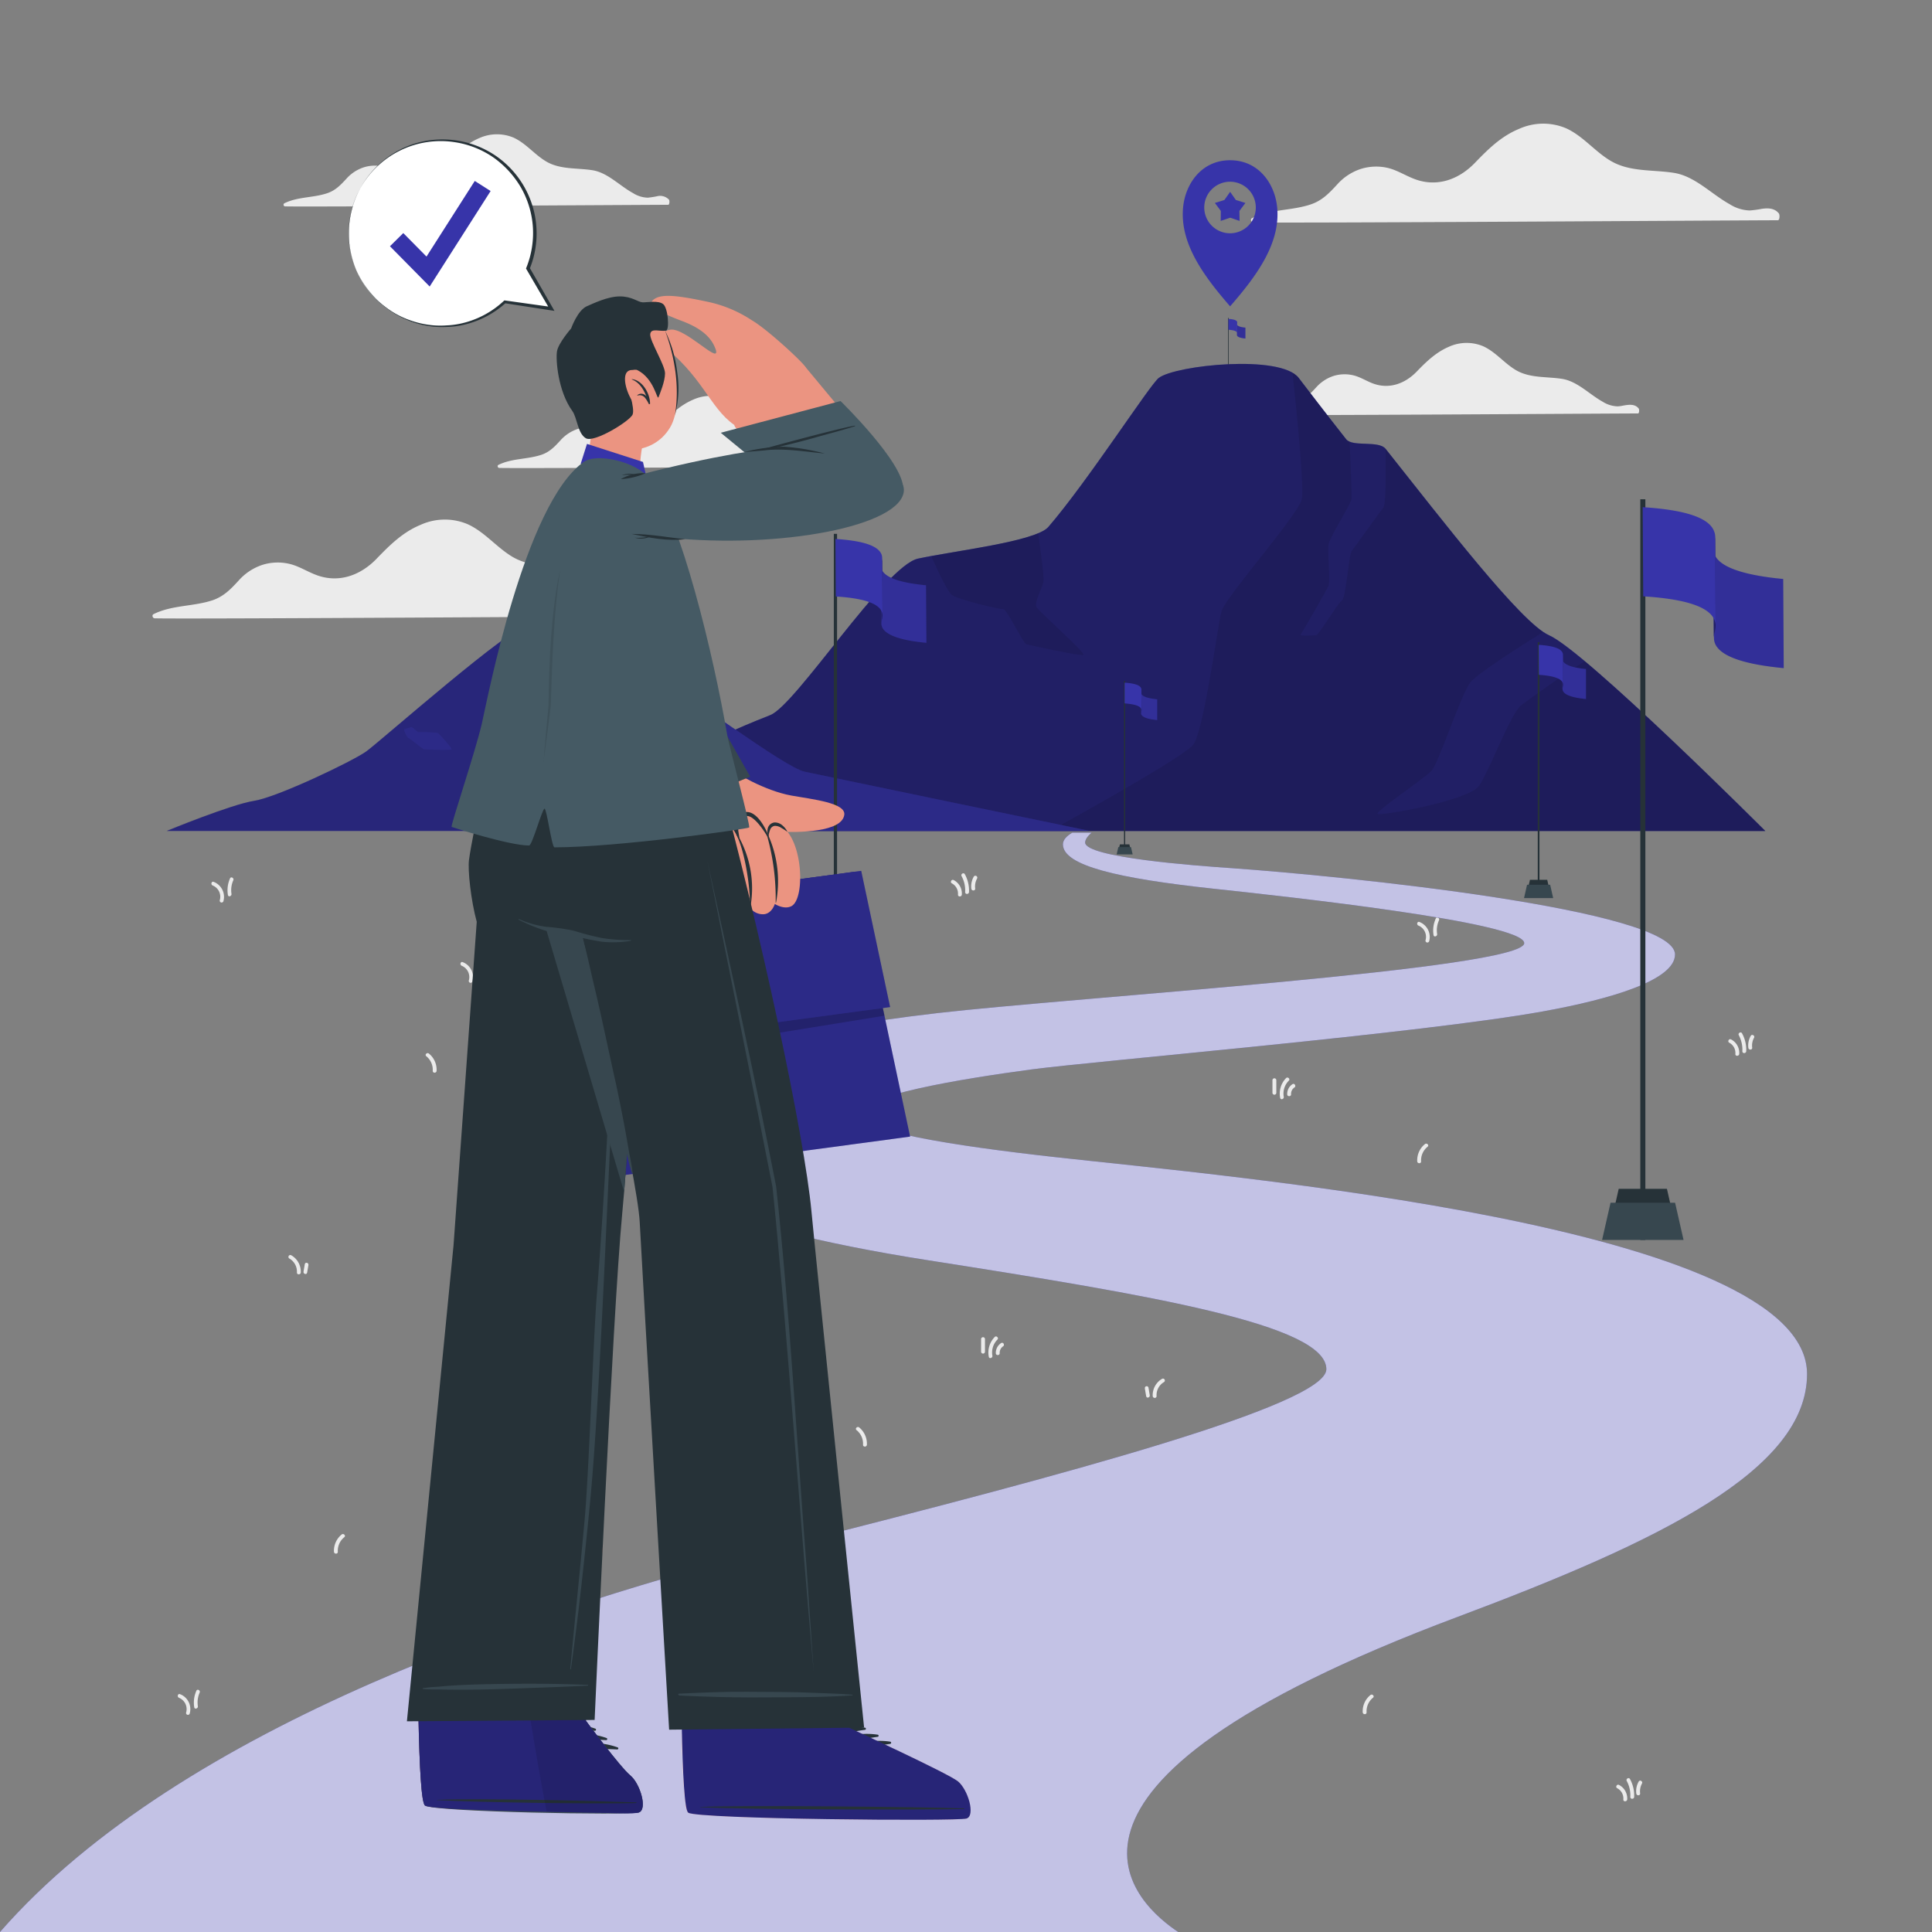 <svg xmlns="http://www.w3.org/2000/svg" viewBox="0 0 500 500"><rect x="0" y="0" width="500" height="500" fill="#808080" stroke="none"/><g id="freepik--background-complete--inject-106"><path d="M460.11,57c-7.18,0-128.17.8-135.77.55-.55,0-.84-.82-.3-1.09,4.8-2.37,10.23-1.89,15.21-3.57,2.94-1,4.73-2.9,6.77-5.1a14,14,0,0,1,6.29-4.11,13.31,13.31,0,0,1,6.86-.22c2.45.59,4.58,2,6.93,2.88,5.81,2.19,11.46.11,15.6-4.19,3.43-3.55,6.79-6.89,11.44-8.8a15.21,15.21,0,0,1,12.12-.17c4.44,2,7.49,6.06,11.65,8.49,4.95,2.89,10.86,2.2,16.31,3.07s9.65,5.47,14.44,8.12a10.22,10.22,0,0,0,5.21,1.61,31.16,31.16,0,0,0,3.18-.44c1.65-.21,3.21-.16,4.32,1.21C460.64,55.6,460.59,57,460.11,57Z" style="fill:#ebebeb"></path><path d="M175.83,159.46c-7.19,0-128.18.8-135.78.56-.54,0-.84-.82-.3-1.09C44.55,156.56,50,157,55,155.35c2.93-1,4.73-2.9,6.76-5.1a14.08,14.08,0,0,1,6.3-4.11,13.26,13.26,0,0,1,6.85-.21c2.45.58,4.59,2,6.93,2.87,5.81,2.2,11.46.11,15.61-4.19,3.42-3.54,6.78-6.89,11.44-8.8a15.14,15.14,0,0,1,12.11-.16c4.44,2,7.49,6,11.66,8.48,4.94,2.89,10.85,2.21,16.3,3.08s9.65,5.47,14.44,8.11a10.24,10.24,0,0,0,5.22,1.62c1.06,0,2.11-.32,3.17-.45,1.65-.2,3.21-.16,4.32,1.22C176.35,158,176.3,159.46,175.83,159.46Z" style="fill:#ebebeb"></path><path d="M228.35,120.7c-5.25,0-93.58.58-99.13.4-.4,0-.62-.59-.22-.79,3.5-1.73,7.47-1.39,11.11-2.61,2.14-.72,3.45-2.12,4.93-3.73a10.34,10.34,0,0,1,4.6-3,9.78,9.78,0,0,1,5-.15c1.79.42,3.34,1.45,5,2.1,4.25,1.6,8.37.08,11.4-3.06,2.5-2.59,5-5,8.35-6.43a11.12,11.12,0,0,1,8.85-.12c3.24,1.47,5.46,4.42,8.51,6.2,3.6,2.1,7.92,1.61,11.9,2.24s7,4,10.54,5.93a7.52,7.52,0,0,0,3.81,1.18,22.72,22.72,0,0,0,2.32-.33c1.2-.15,2.34-.12,3.15.89C228.73,119.66,228.69,120.7,228.35,120.7Z" style="fill:#ebebeb"></path><path d="M423.91,107c-5.25,0-93.58.58-99.13.4a.43.43,0,0,1-.22-.79c3.5-1.73,7.47-1.39,11.11-2.61,2.14-.72,3.45-2.12,4.94-3.73a10.31,10.31,0,0,1,4.59-3,9.79,9.79,0,0,1,5-.15c1.79.42,3.35,1.45,5.06,2.1,4.24,1.6,8.36.08,11.39-3.06,2.5-2.59,5-5,8.35-6.43a11.08,11.08,0,0,1,8.85-.12c3.24,1.47,5.46,4.42,8.51,6.2,3.61,2.1,7.92,1.61,11.9,2.24s7.05,4,10.54,5.93a7.55,7.55,0,0,0,3.81,1.18c.78,0,1.55-.24,2.32-.33,1.2-.15,2.35-.12,3.16.89C424.29,106,424.25,107,423.91,107Z" style="fill:#ebebeb"></path><path d="M172.93,53c-5.25,0-93.58.58-99.13.41a.43.43,0,0,1-.21-.8c3.5-1.73,7.47-1.38,11.1-2.61,2.14-.72,3.46-2.12,4.94-3.72a10.2,10.2,0,0,1,4.6-3,9.64,9.64,0,0,1,5-.16,42.82,42.82,0,0,1,5.06,2.1c4.24,1.6,8.37.08,11.4-3.06,2.49-2.59,5-5,8.35-6.42a11.12,11.12,0,0,1,8.85-.13c3.24,1.47,5.46,4.42,8.5,6.2,3.61,2.11,7.92,1.61,11.91,2.24s7,4,10.54,5.93a7.49,7.49,0,0,0,3.81,1.18A23.13,23.13,0,0,0,170,50.8a3.17,3.17,0,0,1,3.15.89C173.32,51.93,173.28,53,172.93,53Z" style="fill:#ebebeb"></path><path d="M55.3,228.23c-.58-.24-.83.7-.26.93A3.15,3.15,0,0,1,56.87,233a.49.49,0,0,0,.94.26A4.15,4.15,0,0,0,55.3,228.23Z" style="fill:#ebebeb"></path><path d="M59.54,227.32a7.44,7.44,0,0,0-.56,4.29c.1.62,1,.35.93-.26a6.25,6.25,0,0,1,.47-3.54C60.63,227.25,59.79,226.75,59.54,227.32Z" style="fill:#ebebeb"></path><path d="M367.35,238.61c-.58-.24-.83.69-.26.93a3.15,3.15,0,0,1,1.83,3.81.49.49,0,0,0,.94.26A4.15,4.15,0,0,0,367.35,238.61Z" style="fill:#ebebeb"></path><path d="M371.59,237.7A7.44,7.44,0,0,0,371,242c.09.61,1,.35.93-.26a6.24,6.24,0,0,1,.47-3.54C372.68,237.62,371.84,237.13,371.59,237.7Z" style="fill:#ebebeb"></path><path d="M46.59,438.45c-.58-.23-.83.7-.26.94a3.16,3.16,0,0,1,1.84,3.81.48.48,0,0,0,.93.25A4.14,4.14,0,0,0,46.59,438.45Z" style="fill:#ebebeb"></path><path d="M50.83,437.55a7.51,7.51,0,0,0-.56,4.29c.1.61,1,.35.94-.26a6.32,6.32,0,0,1,.46-3.54C51.92,437.47,51.09,437,50.83,437.55Z" style="fill:#ebebeb"></path><path d="M119.75,249c-.58-.23-.83.7-.26.94a3.16,3.16,0,0,1,1.84,3.81.48.48,0,0,0,.93.25A4.14,4.14,0,0,0,119.75,249Z" style="fill:#ebebeb"></path><path d="M124,248.13a7.51,7.51,0,0,0-.56,4.29c.1.61,1,.35.94-.26a6.32,6.32,0,0,1,.46-3.54C125.08,248.05,124.25,247.56,124,248.13Z" style="fill:#ebebeb"></path><path d="M246.81,227.76c-.55-.29-1,.55-.49.84a3,3,0,0,1,1.6,2.94c0,.62.92.62,1,0A3.92,3.92,0,0,0,246.81,227.76Z" style="fill:#ebebeb"></path><path d="M249.7,226.25c-.3-.55-1.14-.06-.84.49a7.75,7.75,0,0,1,.92,4.14c0,.63.93.63,1,0A8.79,8.79,0,0,0,249.7,226.25Z" style="fill:#ebebeb"></path><path d="M252,226.89a5.08,5.08,0,0,0-.62,3.1c.07.61,1,.62,1,0a4.23,4.23,0,0,1,.48-2.61A.48.48,0,0,0,252,226.89Z" style="fill:#ebebeb"></path><path d="M419,461.94c-.55-.29-1,.55-.49.84a3,3,0,0,1,1.61,2.93c-.05.63.92.62,1,0A3.94,3.94,0,0,0,419,461.94Z" style="fill:#ebebeb"></path><path d="M421.84,460.42c-.3-.55-1.13-.06-.84.49a7.79,7.79,0,0,1,.92,4.15c0,.62.93.62,1,0A8.82,8.82,0,0,0,421.84,460.42Z" style="fill:#ebebeb"></path><path d="M424.09,461.07a5,5,0,0,0-.62,3.09c.08.62,1,.62,1,0a4.26,4.26,0,0,1,.48-2.6C425.23,461,424.39,460.52,424.09,461.07Z" style="fill:#ebebeb"></path><path d="M448,269c-.55-.29-1,.54-.49.84a3,3,0,0,1,1.6,2.93c-.05.62.92.62,1,0A3.92,3.92,0,0,0,448,269Z" style="fill:#ebebeb"></path><path d="M450.84,267.43c-.3-.55-1.14-.06-.84.49a7.88,7.88,0,0,1,.92,4.15c0,.62.93.62,1,0A8.82,8.82,0,0,0,450.84,267.43Z" style="fill:#ebebeb"></path><path d="M453.09,268.08a5,5,0,0,0-.62,3.09c.07.61,1,.62,1,0a4.19,4.19,0,0,1,.48-2.6C454.23,268,453.39,267.53,453.09,268.08Z" style="fill:#ebebeb"></path><path d="M300.78,356.82a.49.49,0,0,1,.49.84,3.92,3.92,0,0,0-1.95,3.65c0,.63-.94.62-1,0A4.89,4.89,0,0,1,300.78,356.82Z" style="fill:#ebebeb"></path><path d="M297.23,359.14l.33,1.95c.11.61-.83.88-.93.26s-.23-1.3-.34-2S297.12,358.53,297.23,359.14Z" style="fill:#ebebeb"></path><path d="M75.33,324.84a.49.49,0,0,0-.49.84,3.91,3.91,0,0,1,2,3.65c0,.62.94.62,1,0A4.89,4.89,0,0,0,75.33,324.84Z" style="fill:#ebebeb"></path><path d="M78.88,327.16l-.33,1.95c-.11.61.83.87.93.26s.22-1.3.34-1.95S79,326.54,78.88,327.16Z" style="fill:#ebebeb"></path><path d="M111,272.66c-.47-.39-1.16.29-.68.69a4.5,4.5,0,0,1,1.67,3.79c0,.63.94.63,1,0A5.42,5.42,0,0,0,111,272.66Z" style="fill:#ebebeb"></path><path d="M222.36,369.42c-.48-.39-1.17.29-.69.69a4.5,4.5,0,0,1,1.68,3.8c0,.62.94.62,1,0A5.45,5.45,0,0,0,222.36,369.42Z" style="fill:#ebebeb"></path><path d="M368.77,296.09c.48-.4,1.17.29.69.68a4.51,4.51,0,0,0-1.68,3.8c0,.63-.94.62-1,0A5.39,5.39,0,0,1,368.77,296.09Z" style="fill:#ebebeb"></path><path d="M354.66,438.68c.47-.4,1.16.29.68.68a4.53,4.53,0,0,0-1.67,3.8c0,.63-.94.62-1,0A5.39,5.39,0,0,1,354.66,438.68Z" style="fill:#ebebeb"></path><path d="M88.42,397.13c.48-.4,1.17.29.69.69a4.48,4.48,0,0,0-1.68,3.79c0,.63-.94.62-1,0A5.42,5.42,0,0,1,88.42,397.13Z" style="fill:#ebebeb"></path><path d="M332.85,279a5.71,5.71,0,0,0-1.54,5.13c.11.61,1,.35.93-.26a4.72,4.72,0,0,1,1.29-4.18C334,279.27,333.28,278.58,332.85,279Z" style="fill:#ebebeb"></path><path d="M329.31,279.56v3.25a.49.49,0,0,0,1,0v-3.25A.49.49,0,0,0,329.31,279.56Z" style="fill:#ebebeb"></path><path d="M334.5,280.58a3,3,0,0,0-1.37,2.64c0,.62,1,.63,1,0a2,2,0,0,1,.89-1.8C335.51,281.08,335,280.24,334.5,280.58Z" style="fill:#ebebeb"></path><path d="M257.44,346a5.76,5.76,0,0,0-1.54,5.13c.11.61,1,.35.93-.26a4.73,4.73,0,0,1,1.3-4.18C258.56,346.27,257.88,345.58,257.44,346Z" style="fill:#ebebeb"></path><path d="M253.91,346.56v3.25a.49.49,0,0,0,1,0v-3.25A.49.49,0,0,0,253.91,346.56Z" style="fill:#ebebeb"></path><path d="M259.09,347.59a3,3,0,0,0-1.37,2.63c0,.62,1,.63,1,0a2,2,0,0,1,.89-1.8C260.1,348.08,259.62,347.24,259.09,347.59Z" style="fill:#ebebeb"></path></g><g id="freepik--Road--inject-106"><path d="M467.66,355.59c0,24.83-38.22,43.3-90.38,62.84-119.59,44.79-82,75.14-72.37,81.57H0c47.23-54,141.34-84.42,204.11-100.27,71.88-18.15,139.15-36.19,139.15-45.38,0-11.53-45.21-19.13-103.21-28.22-56.64-8.87-83.36-21.79-83.36-35.83,0-13.75,47.71-23.71,86.07-28.13,35.27-4.06,151.71-11.42,151.71-18.09,0-5.42-62.12-12.12-80.45-14.09-24.55-2.65-38.93-5.93-38.93-11.48,0-1.11.9-2.13,2.4-3h5s-1.66,1.31-1.66,2.53c0,3.88,28.47,6,37.94,6.64,28.37,2,114.72,10.63,114.72,22.33,0,6.65-16.59,11.56-34.24,14.75-31.31,5.65-115.42,12.77-132.26,15-18.54,2.48-44.6,6.81-44.6,11.52,0,4.4,24.05,8.2,50.49,11.16C317.82,304.47,467.66,317.15,467.66,355.59Z" style="fill:#3734A9"></path><g style="opacity:0.7"><path d="M467.66,355.59c0,24.83-38.22,43.3-90.38,62.84-119.59,44.79-82,75.14-72.37,81.57H0c47.23-54,141.34-84.42,204.11-100.27,71.88-18.15,139.15-36.19,139.15-45.38,0-11.53-45.21-19.13-103.21-28.22-56.64-8.87-83.36-21.79-83.36-35.83,0-13.75,47.71-23.71,86.07-28.13,35.27-4.06,151.71-11.42,151.71-18.09,0-5.42-62.12-12.12-80.45-14.09-24.55-2.65-38.93-5.93-38.93-11.48,0-1.11.9-2.13,2.4-3h5s-1.66,1.31-1.66,2.53c0,3.88,28.47,6,37.94,6.64,28.37,2,114.72,10.63,114.72,22.33,0,6.65-16.59,11.56-34.24,14.75-31.31,5.65-115.42,12.77-132.26,15-18.54,2.48-44.6,6.81-44.6,11.52,0,4.4,24.05,8.2,50.49,11.16C317.82,304.47,467.66,317.15,467.66,355.59Z" style="fill:#fff"></path></g></g><g id="freepik--Mountains--inject-106"><path d="M456.87,215.06s-46.53-46.5-56-50.67c-7.23-3.18-27.55-29.71-42.28-48.24-1.78-2.24-8.57-.4-10.2-2.48-5.51-7-10-12.87-12.28-15.87-4.7-6.14-31.79-3.31-36.22,0-2.27,1.69-18.35,26.71-28.58,38.57-3.29,3.81-24.88,6.25-33.75,8.2-8.56,1.89-31.56,37.88-38.21,40.49-36.78,14.45-45.87,27.37-53.18,30H456.87Z" style="fill:#3734A9"></path><path d="M456.87,215.06s-46.53-46.5-56-50.67c-7.23-3.18-27.55-29.71-42.28-48.24-1.78-2.24-8.57-.4-10.2-2.48-5.51-7-10-12.87-12.28-15.87-4.7-6.14-31.79-3.31-36.22,0-2.27,1.69-18.35,26.71-28.58,38.57-3.29,3.81-24.88,6.25-33.75,8.2-8.56,1.89-31.56,37.88-38.21,40.49-36.78,14.45-45.87,27.37-53.18,30H456.87Z" style="opacity:0.4"></path><path d="M456.87,215.05h0Z" style="opacity:0.4"></path><path d="M456.87,215.05h0Z" style="opacity:0.2"></path><path d="M456.85,215.05H271.76c11.18-6.17,35-19.52,37.09-22.39,2.74-3.75,6.29-30.91,7.3-34.51s20-25.12,20.76-29-2.35-32.1-2.41-32.68h0s0,0,0,0a.82.82,0,0,1,.2.12,1.14,1.14,0,0,1,.23.15l.22.16.19.15a1.9,1.9,0,0,1,.21.19l.08.07a1.29,1.29,0,0,1,.16.17,1.14,1.14,0,0,1,.11.11l.15.19.34.44.37.48.39.51.42.55c2.5,3.25,6.28,8.18,10.76,13.89a1,1,0,0,0,.2.21,1.57,1.57,0,0,0,.21.17,2.16,2.16,0,0,0,.3.18l.25.1s.61,13.61.48,14.82-5.6,9.85-5.93,11.72.49,9.1,0,10.65c-.3.89-5.77,10.35-7.2,12.67-.4.62,3.93.21,4.05.21.54,0,5.65-8.41,6.63-9s1.8-11.9,2.49-12.76,7.34-10.21,8.21-11.24.55-15.23.55-15.23c2.76,3.47,5.72,7.22,8.75,11.06l2.29,2.88.76,1c.7.89,1.4,1.77,2.11,2.65,1,1.2,1.92,2.4,2.88,3.58l1.44,1.78c.47.59.95,1.17,1.42,1.75l1.41,1.73c1.88,2.29,3.73,4.49,5.5,6.57l1.33,1.53c3.36,3.89,6.46,7.24,9.06,9.7.43.4.84.78,1.24,1.13l.8.69.47.38c.46.37.9.7,1.31,1,0,0-16.32,10.07-18.73,12.93s-8.27,21-10.16,23S356,209.92,356.54,210.6s23.68-3.38,26.29-7.29,8.22-18.74,10.81-20.75c2-1.54,11.4-8.26,16.51-11.44C432,189.74,455.92,214.38,456.85,215.05Z" style="opacity:0.1"></path><path d="M280.36,169.46c-.72.45-14-2.54-14.77-2.74s-5.11-9.25-5.95-9.09-11.8-2.5-13.28-3.66-5.3-9.92-5.3-9.92h0l3.61-.81c8.2-1.39,18.85-3.06,24-5.24.28,1.89,1.61,11.11,1.36,12.56-.28,1.61-2.45,5.35-1.8,6.54S281.08,169,280.36,169.46Z" style="opacity:0.1"></path><path d="M282.07,215.05s-65.5-13.56-73.81-15.33c-5.28-1.13-29.72-19.67-46.4-30.33-1.29-.82-7.72-.09-8.5-.41-6.72-2.74-11.87-7.6-16-7.6-4.5,0-39,30.54-42.58,33.1s-23,11.84-29,12.78-22.61,7.79-22.61,7.79Z" style="fill:#3734A9"></path><path d="M282.07,215.05s-65.5-13.56-73.81-15.33c-5.28-1.13-29.72-19.67-46.4-30.33-1.29-.82-7.72-.09-8.5-.41-6.72-2.74-11.87-7.6-16-7.6-4.5,0-39,30.54-42.58,33.1s-23,11.84-29,12.78-22.61,7.79-22.61,7.79Z" style="opacity:0.2"></path><path d="M142.59,195.42c-.83-.43-1.1-5.43-1.36-6.33s-12-8.82-12.11-10,8.24-17.75,8.24-17.75c-4.5,0-39,30.54-42.58,33.1-.23.16-.51.35-.85.56l-.56.33c-.69.41-1.53.87-2.5,1.38l-.85.45-1.38.71-1,.49-1.53.75-1.07.52c-1.08.51-2.19,1-3.33,1.55-4.15,1.91-8.49,3.74-11.85,4.9l-.89.29c-.28.1-.56.18-.83.26s-.79.23-1.15.32l-.67.16-.6.11c-.38.06-.79.14-1.25.24l-.7.17-.75.2-.8.22-.83.24-1.74.54-1.84.61-1.42.49-.47.17-.95.34-.47.17-1,.34c-5.48,2-10.44,4.06-10.44,4.06H186.69C172.24,208.72,143.2,195.73,142.59,195.42Zm-32.83-1.51c-.47-.09-3.6-2.78-4-2.87s-1.38-2.21-1.14-2.31,1.68-.53,1.91-.56,1.5,1.29,1.73,1.29a43.24,43.24,0,0,1,5,.2c.42.2,3.74,3.92,3.61,4.25S110.22,194,109.76,193.91Z" style="opacity:0.1"></path></g><g id="freepik--Locator--inject-106"><path d="M330.52,53.61c-.6-6.08-4.79-12.14-12.17-12.14s-11.55,6.06-12.16,12.14c-.93,9.4,5.41,17.9,12.16,25.67C325.12,71.51,331.46,63,330.52,53.61Zm-12.17,6.76A6.67,6.67,0,1,1,325,53.7,6.66,6.66,0,0,1,318.35,60.37Z" style="fill:#3734A9"></path><polygon points="318.36 49.65 319.84 51.76 322.31 52.52 320.76 54.59 320.8 57.17 318.36 56.34 315.92 57.17 315.95 54.59 314.41 52.52 316.87 51.76 318.36 49.65" style="fill:#3734A9"></polygon></g><g id="freepik--Flags--inject-106"><rect x="424.51" y="129.21" width="1.31" height="191.68" style="fill:#263238"></rect><polygon points="433.04 314.86 417.29 314.86 418.92 307.67 431.4 307.67 433.04 314.86" style="fill:#263238"></polygon><polygon points="435.7 320.89 414.62 320.89 416.81 311.26 433.51 311.26 435.7 320.89" style="fill:#37474f"></polygon><rect x="215.79" y="138.16" width="0.84" height="123.68" style="fill:#263238"></rect><polygon points="221.12 259.17 211.31 259.17 212.32 254.69 220.1 254.69 221.12 259.17" style="fill:#263238"></polygon><polygon points="222.77 262.92 209.65 262.92 211.01 256.93 221.41 256.93 222.77 262.92" style="fill:#37474f"></polygon><rect x="397.97" y="166.2" width="0.44" height="64.49" style="fill:#263238"></rect><polygon points="401 230.27 395.37 230.27 395.95 227.69 400.42 227.69 401 230.27" style="fill:#263238"></polygon><polygon points="401.96 232.42 394.42 232.42 395.2 228.98 401.18 228.98 401.96 232.42" style="fill:#37474f"></polygon><rect x="290.9" y="176.21" width="0.3" height="44.46" style="fill:#263238"></rect><polygon points="292.6 219.94 289.51 219.94 289.83 218.52 292.28 218.52 292.6 219.94" style="fill:#263238"></polygon><polygon points="293.13 221.12 288.99 221.12 289.42 219.23 292.7 219.23 293.13 221.12" style="fill:#37474f"></polygon><rect x="137.41" y="149.43" width="0.16" height="12.04" style="fill:#263238"></rect><rect x="317.8" y="82.28" width="0.16" height="12.04" style="fill:#263238"></rect><g style="isolation:isolate"><path d="M320.13,86.67l0-2.82a.35.35,0,0,0,0,.14.37.37,0,0,0,.07.14c.25.33,1,.56,2.11.66v2.82q-1.72-.17-2.1-.66a1,1,0,0,1-.08-.14A.78.78,0,0,1,320.13,86.67Z" style="fill:#3734A9"></path><g style="opacity:0.1"><path d="M320.13,86.67l0-2.82a.35.35,0,0,0,0,.14.37.37,0,0,0,.07.14c.25.33,1,.56,2.11.66v2.82q-1.72-.17-2.1-.66a1,1,0,0,1-.08-.14A.78.78,0,0,1,320.13,86.67Z"></path></g><path d="M320.19,86.27a1.2,1.2,0,0,1,0,.2.69.69,0,0,0,0,.2l0-2.82a1.38,1.38,0,0,1,0-.2,1.2,1.2,0,0,0,0-.2C320.17,84.3,320.18,85.42,320.19,86.27Z" style="fill:#3734A9"></path><g style="opacity:0.4"><path d="M320.19,86.27a1.2,1.2,0,0,1,0,.2.69.69,0,0,0,0,.2l0-2.82a1.38,1.38,0,0,1,0-.2,1.2,1.2,0,0,0,0-.2C320.17,84.3,320.18,85.42,320.19,86.27Z"></path></g><path d="M320.17,83.45l0,2.82a.45.45,0,0,0,0-.16.64.64,0,0,0-.08-.14c-.26-.35-1-.55-2.18-.63l0-2.81c1.21.07,1.92.28,2.18.62a.49.49,0,0,1,.11.3Z" style="fill:#3734A9"></path></g><path d="M443.58,165.19l-.15-23.08a3.82,3.82,0,0,0,.2,1.16,4.44,4.44,0,0,0,.62,1.15c2,2.71,7.82,4.53,17.24,5.42l.14,23.07c-9.42-.89-15.2-2.7-17.23-5.42a3.79,3.79,0,0,1-.62-1.15A3.53,3.53,0,0,1,443.58,165.19Z" style="fill:#3734A9"></path><g style="opacity:0.1"><path d="M443.58,165.19l-.15-23.08a3.82,3.82,0,0,0,.2,1.16,4.44,4.44,0,0,0,.62,1.15c2,2.71,7.82,4.53,17.24,5.42l.14,23.07c-9.42-.89-15.2-2.7-17.23-5.42a3.79,3.79,0,0,1-.62-1.15A3.53,3.53,0,0,1,443.58,165.19Z"></path></g><path d="M444,161.9a7.09,7.09,0,0,1-.23,1.68,7.19,7.19,0,0,0-.23,1.61l-.15-23.08a8,8,0,0,1,.23-1.61,7.56,7.56,0,0,0,.24-1.67C443.94,145.75,444,155,444,161.9Z" style="fill:#3734A9"></path><g style="opacity:0.4"><path d="M444,161.9a7.09,7.09,0,0,1-.23,1.68,7.19,7.19,0,0,0-.23,1.61l-.15-23.08a8,8,0,0,1,.23-1.61,7.56,7.56,0,0,0,.24-1.67C443.94,145.75,444,155,444,161.9Z"></path></g><path d="M443.9,138.83,444,161.9a3.85,3.85,0,0,0-.24-1.32,4.75,4.75,0,0,0-.62-1.12c-2.12-2.82-8-4.5-17.87-5.13l-.15-23.08c9.88.63,15.76,2.32,17.87,5.13a4.18,4.18,0,0,1,.62,1.13A3.84,3.84,0,0,1,443.9,138.83Z" style="fill:#3734A9"></path><path d="M228.1,161.38l-.1-14.89a2.57,2.57,0,0,0,.13.74,2.73,2.73,0,0,0,.4.75c1.32,1.75,5.05,2.92,11.12,3.49l.1,14.89c-6.08-.57-9.81-1.75-11.12-3.49a2.48,2.48,0,0,1-.4-.75A2,2,0,0,1,228.1,161.38Z" style="fill:#3734A9"></path><g style="opacity:0.1"><path d="M228.1,161.38l-.1-14.89a2.57,2.57,0,0,0,.13.74,2.73,2.73,0,0,0,.4.75c1.32,1.75,5.05,2.92,11.12,3.49l.1,14.89c-6.08-.57-9.81-1.75-11.12-3.49a2.48,2.48,0,0,1-.4-.75A2,2,0,0,1,228.1,161.38Z"></path></g><path d="M228.4,159.26a5.41,5.41,0,0,1-.15,1.08,4.5,4.5,0,0,0-.15,1l-.1-14.89a5.12,5.12,0,0,1,.15-1,4.77,4.77,0,0,0,.15-1.08Z" style="fill:#3734A9"></path><g style="opacity:0.4"><path d="M228.4,159.26a5.41,5.41,0,0,1-.15,1.08,4.5,4.5,0,0,0-.15,1l-.1-14.89a5.12,5.12,0,0,1,.15-1,4.77,4.77,0,0,0,.15-1.08Z"></path></g><path d="M228.3,144.37l.1,14.89a2.81,2.81,0,0,0-.16-.86,3.2,3.2,0,0,0-.4-.72c-1.37-1.82-5.16-2.91-11.53-3.31l-.1-14.89c6.38.41,10.17,1.49,11.53,3.31a2.78,2.78,0,0,1,.41.73A2.42,2.42,0,0,1,228.3,144.37Z" style="fill:#3734A9"></path><path d="M404.38,178.3l0-7.76a1.12,1.12,0,0,0,.06.39,1.86,1.86,0,0,0,.21.39c.69.91,2.63,1.52,5.8,1.82l0,7.76c-3.17-.3-5.12-.91-5.8-1.82a1.86,1.86,0,0,1-.21-.39A1.46,1.46,0,0,1,404.38,178.3Z" style="fill:#3734A9"></path><g style="opacity:0.1"><path d="M404.38,178.3l0-7.76a1.12,1.12,0,0,0,.06.39,1.86,1.86,0,0,0,.21.39c.69.91,2.63,1.52,5.8,1.82l0,7.76c-3.17-.3-5.12-.91-5.8-1.82a1.86,1.86,0,0,1-.21-.39A1.46,1.46,0,0,1,404.38,178.3Z"></path></g><path d="M404.54,177.2a2.61,2.61,0,0,1-.08.56,2.52,2.52,0,0,0-.08.54l0-7.76a2,2,0,0,1,.07-.54,2.61,2.61,0,0,0,.08-.57C404.51,171.76,404.53,174.87,404.54,177.2Z" style="fill:#3734A9"></path><g style="opacity:0.4"><path d="M404.54,177.2a2.61,2.61,0,0,1-.08.56,2.52,2.52,0,0,0-.08.54l0-7.76a2,2,0,0,1,.07-.54,2.61,2.61,0,0,0,.08-.57C404.51,171.76,404.53,174.87,404.54,177.2Z"></path></g><path d="M404.49,169.43l.05,7.77a1.26,1.26,0,0,0-.08-.45,1.58,1.58,0,0,0-.21-.38c-.71-.94-2.69-1.51-6-1.72l-.05-7.76c3.32.21,5.3.77,6,1.72a1.58,1.58,0,0,1,.21.38A1.21,1.21,0,0,1,404.49,169.43Z" style="fill:#3734A9"></path><path d="M295.33,184.55l0-5.35a.84.84,0,0,0,0,.27.91.91,0,0,0,.15.27c.47.63,1.81,1,4,1.25l0,5.36c-2.19-.21-3.53-.63-4-1.26a1,1,0,0,1-.15-.27A.84.84,0,0,1,295.33,184.55Z" style="fill:#3734A9"></path><g style="opacity:0.1"><path d="M295.33,184.55l0-5.35a.84.84,0,0,0,0,.27.91.91,0,0,0,.15.27c.47.63,1.81,1,4,1.25l0,5.36c-2.19-.21-3.53-.63-4-1.26a1,1,0,0,1-.15-.27A.84.84,0,0,1,295.33,184.55Z"></path></g><path d="M295.44,183.79a1.59,1.59,0,0,1-.06.39,1.64,1.64,0,0,0-.05.37l0-5.35a1.14,1.14,0,0,1,.05-.37,1.67,1.67,0,0,0,0-.39C295.41,180.05,295.43,182.19,295.44,183.79Z" style="fill:#3734A9"></path><g style="opacity:0.4"><path d="M295.44,183.79a1.59,1.59,0,0,1-.06.39,1.64,1.64,0,0,0-.05.37l0-5.35a1.14,1.14,0,0,1,.05-.37,1.67,1.67,0,0,0,0-.39C295.41,180.05,295.43,182.19,295.44,183.79Z"></path></g><path d="M295.4,178.44l0,5.35a.89.89,0,0,0-.06-.3.94.94,0,0,0-.14-.26c-.5-.66-1.86-1-4.15-1.19l0-5.36c2.29.15,3.65.54,4.14,1.19a1.74,1.74,0,0,1,.15.26A.87.87,0,0,1,295.4,178.44Z" style="fill:#3734A9"></path><path d="M139.74,153.82l0-2.81a.39.39,0,0,0,0,.14.46.46,0,0,0,.07.14c.25.33,1,.55,2.11.66l0,2.82c-1.15-.11-1.86-.33-2.11-.66a.51.51,0,0,1-.07-.15A.35.35,0,0,1,139.74,153.82Z" style="fill:#3734A9"></path><g style="opacity:0.1"><path d="M139.74,153.82l0-2.81a.39.39,0,0,0,0,.14.46.46,0,0,0,.07.14c.25.33,1,.55,2.11.66l0,2.82c-1.15-.11-1.86-.33-2.11-.66a.51.51,0,0,1-.07-.15A.35.35,0,0,1,139.74,153.82Z"></path></g><path d="M139.8,153.42a1.52,1.52,0,0,1,0,.21,1.25,1.25,0,0,0,0,.19l0-2.81a1.38,1.38,0,0,1,0-.2.69.69,0,0,0,0-.2C139.79,151.45,139.79,152.58,139.8,153.42Z" style="fill:#3734A9"></path><g style="opacity:0.4"><path d="M139.8,153.42a1.52,1.52,0,0,1,0,.21,1.25,1.25,0,0,0,0,.19l0-2.81a1.38,1.38,0,0,1,0-.2.69.69,0,0,0,0-.2C139.79,151.45,139.79,152.58,139.8,153.42Z"></path></g><path d="M139.78,150.61l0,2.81a.5.5,0,0,0,0-.16,1,1,0,0,0-.08-.14c-.26-.34-1-.55-2.18-.62l0-2.82c1.21.08,1.93.28,2.18.63a.39.39,0,0,1,.08.14A.45.45,0,0,1,139.78,150.61Z" style="fill:#3734A9"></path></g><g id="freepik--Character--inject-106"><path d="M150.41,131.59c-.37,23.17,1,40.14,2.11,44.85,2.85,12,12.26,35.2,15.11,39.67,1.85,2.9,26.3-12.8,24.06-15.7-6.46-8.37-16.82-31.45-17-31.84-1.33-2.7-6.32-22.27-11.76-35.92S150.6,119.81,150.41,131.59Z" style="fill: rgb(235, 148, 129);"></path><path d="M164.94,207.36c.19-3.37,20.29-11.41,22.94-9.18,2.39,2,10.22,6.5,16.94,7.71,5.63,1,14.12,1.9,13.68,5-.63,4.45-11.49,4.63-17.73,4.35,1.53,3,2.57,5.78,2.58,7.61.05,6.06-27,9.73-30.86,4.95C168.73,223.15,164.75,210.73,164.94,207.36Z" style="fill: rgb(235, 148, 129);"></path><polygon points="198.64 232.67 193.31 233.38 191.44 224.6 169.63 227.54 171.5 236.32 166.06 237.05 163.2 223.56 195.75 219.18 198.64 232.67" style="fill:#a6a6a6"></polygon><polygon points="235.53 294.15 152.07 305.38 137.54 236.86 221 225.64 235.53 294.15" style="fill:#3734A9"></polygon><polygon points="235.53 294.15 152.07 305.38 137.54 236.86 221 225.64 235.53 294.15" style="opacity:0.2"></polygon><polygon points="228.9 262.86 145.9 276.3 137.53 236.87 221 225.64 228.9 262.86" style="opacity:0.2"></polygon><polygon points="152.07 305.38 146.58 304.12 141.62 306.78 137.53 236.86 152.07 305.38" style="fill:#3734A9"></polygon><polygon points="152.07 305.38 146.58 304.12 141.62 306.79 137.53 236.86 152.07 305.38" style="opacity:0.3"></polygon><path d="M146.58,304.12c-2.54-16.46-5-34.62-6.88-51.17,2.55,16.46,5,34.62,6.88,51.17Z" style="opacity:0.1"></path><polygon points="230.36 260.63 145.64 272.02 138.16 236.77 222.88 225.37 230.36 260.63" style="fill:#3734A9"></polygon><polygon points="230.36 260.63 145.64 272.02 138.16 236.77 222.88 225.37 230.36 260.63" style="opacity:0.2"></polygon><polygon points="198.08 269.28 179.41 271.79 177.99 265.1 196.65 262.59 198.08 269.28" style="fill:#3734A9"></polygon><path d="M201.41,213.49c-3-1.06-2.52,3-2.52,3s-2.07-5.75-5.55-5.66-2.64,5-2.59,5.38c-.12-.3-2.15-5.53-5.64-5.09s-2.06,5.31-2,5.62c-.2-.26-2.84-3.56-5.41-2.62-4.42,1.63,2.1,10.26,1.42,14,0,0-6.49-.43-6.68-.41,0,0,6,8.34,11.15,9a3.29,3.29,0,0,0,3.54-2.1s1.65,2.9,4.4,2.63c1.42-.14,2.45-2.52,2.45-2.52a4.11,4.11,0,0,0,3.86,1.87c2-.3,2.68-2.65,2.68-2.65s2.37,1.55,4.26.59C208.64,232.64,207.75,215.77,201.41,213.49Z" style="fill: rgb(235, 148, 129);"></path><path d="M200.74,233.62s.08.07.09,0a29.31,29.31,0,0,0-1.94-17.32c-.08-.17-.4-.12-.34.09A59.9,59.9,0,0,1,200.74,233.62Z" style="fill:#263238"></path><path d="M194.07,234.83c0,.06.11.07.12,0a27.43,27.43,0,0,0-3.3-18.77c-.12-.19-.42-.25-.3,0C192.65,220,194.25,229.37,194.07,234.83Z" style="fill:#263238"></path><path d="M182.77,216.47C186,222,187,228.05,187.24,234.4c0,.08.11.07.13,0,.74-3.13.19-7.16-.51-10.26a16.87,16.87,0,0,0-3.89-7.78C182.89,216.27,182.71,216.35,182.77,216.47Z" style="fill:#263238"></path><path d="M198.94,216.44c-.1-.21-.29.16-.39,0-.44-.85-3.49-5.73-5.47-5.21-1.59.42-2.13,2.85-2,3.86l.4,2.56-1.26-2.26a10.87,10.87,0,0,0-2.11-2.69,3.79,3.79,0,0,0-2.88-1.14,2.15,2.15,0,0,0-2,1.82,6.56,6.56,0,0,0,.38,3.25l1,2.89-1.89-2.39a9.79,9.79,0,0,0-1.81-1.77,4.17,4.17,0,0,0-2.18-.91,2,2,0,0,0-1.8,1,4.29,4.29,0,0,0-.21,2.39,34.46,34.46,0,0,0,1.37,5.13c.27.85.54,1.71.77,2.58a6.54,6.54,0,0,1,.28,2.67,6.85,6.85,0,0,0-.52-2.6c-.29-.84-.62-1.67-1-2.5a28.83,28.83,0,0,1-1.68-5.16,5.05,5.05,0,0,1,.16-2.89,2.75,2.75,0,0,1,2.6-1.54,4.94,4.94,0,0,1,2.73,1,10.82,10.82,0,0,1,2.05,1.95l-.88.5a7.43,7.43,0,0,1-.49-3.84,3.11,3.11,0,0,1,1-1.85,3.46,3.46,0,0,1,1.93-.79,4.76,4.76,0,0,1,3.64,1.44,11.51,11.51,0,0,1,2.28,3l-.87.29c-.16-1.29.15-4.08,2.53-5C196,209.38,198.55,215.32,198.94,216.44Z" style="fill:#263238"></path><path d="M198.89,216.53a6.32,6.32,0,0,1,.45-1.88,1.47,1.47,0,0,1,1.16-.92,3,3,0,0,1,1.63.48c.54.31,1.11.68,1.67,1.07a5.21,5.21,0,0,0-1.28-1.64,3,3,0,0,0-2.11-.79,2.17,2.17,0,0,0-1.14.54,2.11,2.11,0,0,0-.57,1A3.33,3.33,0,0,0,198.89,216.53Z" style="fill:#263238"></path><path d="M163.21,213.65,194.15,201s-17.41-30.84-19.07-33.42-7.4-27.07-13-38.11-12-12.36-12.55,3.18,1.28,36.63,2.22,43.44S163.21,213.65,163.21,213.65Z" style="fill:#37474f"></path><path d="M189.13,195.18a36.61,36.61,0,0,0-3.48,1.19c-1.16.39-2.31.83-3.45,1.28-2.2.85-4.39,1.74-6.57,2.64L169.09,203c-2.25.94-4.59,1.78-6.76,2.9a.09.09,0,0,0,.06.16c2.34-.69,4.61-1.69,6.89-2.57l6.73-2.6c2.24-.87,4.48-1.76,6.7-2.67,1.1-.45,2.18-.91,3.26-1.41s2.21-.9,3.24-1.5C189.29,195.27,189.21,195.16,189.13,195.18Z" style="fill:#263238"></path><path d="M165.84,212.58l-2.59,1.15-.09,0c-2.2-6.11-4.27-12.27-6.31-18.44-1.67-5.49-4.26-13.09-5.52-18.62-2.05-12.82-1.88-25.84-1.93-38.78.76,12.83.79,25.91,2.88,38.56,2.77,10.82,7.81,26.25,11,37.14l-.11-.06,2.66-1Z" style="fill:#263238"></path><path d="M148.36,139.88c.14.69.46,2.07.64,2.75.22.91.48,1.81.65,2.77a8.19,8.19,0,0,1-1.29-5.52Z" style="fill:#263238"></path><path d="M113.17,399.54S108.32,445,108.32,445c.17,8.4.46,15.76,1,19.55a.2.2,0,0,0,0,.07,5.88,5.88,0,0,0,.67,2.58l0,.05c2.54,1.64,51.83,2.26,54.18,1.49s.35-7.52-2.24-9.62-10.34-13.85-10.34-13.85l4.44-45.43Z" style="fill: rgb(235, 148, 129);"></path><path d="M154.07,447.37c-4.27-1.51-9.76-1.69-13.62.91-.15.1,0,.31.15.29a62.18,62.18,0,0,1,13.36-.64A.29.29,0,0,0,154.07,447.37Z" style="fill:#263238"></path><path d="M156.94,449.79c-4.27-1.52-9.76-1.69-13.62.91-.15.1,0,.31.15.29a62.93,62.93,0,0,1,13.37-.65A.28.28,0,0,0,156.94,449.79Z" style="fill:#263238"></path><path d="M159.81,452.21c-4.27-1.52-9.75-1.7-13.61.9-.15.11,0,.32.14.29a62.93,62.93,0,0,1,13.37-.64A.28.28,0,0,0,159.81,452.21Z" style="fill:#263238"></path><path d="M165.32,469.07c-2.35.76-52.76-.13-55.3-1.78-1-.61-1.46-10.4-1.7-22.25v-.37l43.33-.09,0,.74s8.85,12,11.45,14.12S167.67,468.31,165.32,469.07Z" style="fill:#37474f"></path><path d="M108.31,444.66v.39c.25,11.84.72,21.63,1.7,22.24,1.15.75,15.71,1.28,31.45,1.58,18.83.35,22.57.62,23.85.2,2.35-.77.34-7.53-2.24-9.63s-11.45-14.12-11.45-14.12l0-.73-14.45,0Z" style="fill:#3734A9"></path><path d="M108.31,444.66v.39c.25,11.84.72,21.63,1.7,22.24,1.15.75,15.71,1.28,31.45,1.58,18.83.35,22.57.62,23.85.2,2.35-.77.34-7.53-2.24-9.63s-11.45-14.12-11.45-14.12l0-.73-14.45,0Z" style="opacity:0.3"></path><path d="M164.58,466.45c-11.31-.38-40.25-1.13-51.47-.65-.09,0-.09.07,0,.07,11.21.63,40.15,1,51.47.77C164.82,466.63,164.82,466.46,164.58,466.45Z" style="fill:#263238"></path><path d="M137.2,444.61c1.18,7.24,3,17.91,4.27,24.26,18.83.35,22.57.62,23.85.2,2.35-.77.34-7.53-2.24-9.63s-11.45-14.12-11.45-14.12l0-.73Z" style="opacity:0.1"></path><path d="M105.31,445.47l48.58-.35s4.64-104.81,7.14-131.07c3.14-32.85,6.78-118.58,6.78-118.58l-41,.68s-4.43,19-5.43,26.36c-.36,2.62.48,10.47,2,16.05l-6,83.67Z" style="fill:#263238"></path><path d="M109.43,436.9a35.51,35.51,0,0,1,3.86-.37c1.43-.13,2.86-.26,4.3-.34,2.76-.17,5.52-.26,8.29-.32,5.58-.11,11.16-.16,16.74-.08q4.75.06,9.52.25c.12,0,.12.19,0,.2-5.52.29-11,.47-16.58.67s-11.06.4-16.59.38c-1.58,0-3.17,0-4.75-.05s-3.21.05-4.76-.15C109.36,437.08,109.32,436.93,109.43,436.9Z" style="fill:#37474f"></path><path d="M151.27,393.7c1.16-12.63,2.2-45.76,3.17-58.4,2-25.28,3.44-53.67,4.46-79,.58-14.22,1-28.44,1.32-42.66a.12.12,0,1,1,.23,0c-.09,25.49-.94,51-2.24,76.44s-3.1,74.2-5.57,99.44c-1.38,14.16-2.92,28.32-4.88,42.41a.09.09,0,1,1-.18,0C148.77,419.18,150.1,406.45,151.27,393.7Z" style="fill:#37474f"></path><path d="M167.8,195.46s-3.27,77-6.28,113L128.16,196.13Z" style="fill:#37474f"></path><path d="M175.28,402.94s1.11,43.91,1.11,43.94c.17,8.4.46,15.77,1,19.56a.13.13,0,0,0,0,.06,5.88,5.88,0,0,0,.67,2.58l.05.05c2.54,1.65,69.7,2.27,72,1.5s.35-7.53-2.24-9.63-28.21-13.84-28.21-13.84l-1.52-43.89Z" style="fill: rgb(235, 148, 129);"></path><path d="M176.16,437.87s.23,9,.23,9c.17,8.4.46,15.77,1,19.56a.13.13,0,0,0,0,.06,11.15,11.15,0,0,0,.67,2.58l.05.05c2.54,1.65,69.7,2.27,72,1.5s.35-7.53-2.24-9.63-28.21-13.84-28.21-13.84l-.1-9.15Z" style="fill:#fff"></path><path d="M223.81,447.12c-4.48-.67-9.9.22-13.18,3.53-.13.12.05.3.19.25a63,63,0,0,1,13-3.22A.28.28,0,0,0,223.81,447.12Z" style="fill:#263238"></path><path d="M227.1,448.93c-4.49-.66-9.91.23-13.19,3.53-.13.13.06.31.2.26a62.36,62.36,0,0,1,13-3.23A.28.28,0,0,0,227.1,448.93Z" style="fill:#263238"></path><path d="M230.38,450.74c-4.48-.66-9.9.23-13.18,3.54-.13.12.06.3.2.25a62.34,62.34,0,0,1,13-3.22A.29.29,0,0,0,230.38,450.74Z" style="fill:#263238"></path><path d="M250.14,470.63c-2.35.77-69.51.15-72-1.5-1-.61-1.46-10.4-1.7-22.24v-.38l43.33-.08,0,.73S245.3,458.9,247.9,461,252.5,469.87,250.14,470.63Z" style="fill:#3734A9"></path><path d="M250.14,470.63c-2.35.77-69.51.15-72-1.5-1-.61-1.46-10.4-1.7-22.24v-.38l43.33-.08,0,.73S245.3,458.9,247.9,461,252.5,469.87,250.14,470.63Z" style="opacity:0.3"></path><path d="M249.41,468c-11.32-.38-57-.86-68.23-.37-.09,0-.09.06,0,.07,11.21.62,56.9.72,68.22.48C249.64,468.2,249.64,468,249.41,468Z" style="fill:#263238"></path><path d="M150.73,242.3s14.28,62.48,14.83,74c.48,9.83,7.61,131.34,7.61,131.34l50.46-.54S210.94,323.7,210,313.46c-1.8-19.16-12.78-71.53-25.58-118.24l-54.39.92s-1.15,26.23,10.32,43.81C140.33,240,147.46,240.53,150.73,242.3Z" style="fill:#263238"></path><path d="M175.7,438.32c5.82-.27,11.86-.54,17.7-.49s11.58,0,17.36.28c3.27.14,6.54.2,9.82.47.11,0,.1.16,0,.17-5.82.44-11.67.47-17.5.51s-11.58.08-17.37-.09c-3.27-.09-6.54-.2-9.82-.37C175.54,438.78,175.34,438.33,175.7,438.32Z" style="fill:#37474f"></path><path d="M163.23,243.3a45,45,0,0,1-7.51-.55,73.64,73.64,0,0,1-7.29-1.9,57,57,0,0,0-7.13-1,25.12,25.12,0,0,1-7-2,.09.09,0,0,0-.08.16,43.34,43.34,0,0,0,6.73,2.78c2.41.72,4.91.78,7.35,1.33a61.75,61.75,0,0,0,7.5,1.6,27.57,27.57,0,0,0,7.48-.25C163.36,243.45,163.32,243.3,163.23,243.3Z" style="fill:#37474f"></path><path d="M162.67,297.37c-.36-2-.69-4-1.08-6.06-.78-4.06-1.58-8.14-2.48-12.18-1.79-8-3.44-16.11-5.36-24.1-1.09-4.54-2-9.12-3.36-13.58a.08.08,0,1,0-.16,0c.55,4.12,1.44,8.17,2.22,12.25s1.61,8.13,2.46,12.19c1.68,8.06,3.32,16.13,5.2,24.14q.79,3.38,1.66,6.72c.6,2.27,1,4.61,1.78,6.84a.09.09,0,0,0,.18,0C163.52,301.49,163,299.43,162.67,297.37Z" style="fill:#37474f"></path><path d="M183.06,222.76c5.84,26.57,12.66,57.75,17.81,84.32,3.51,32.35,5.38,66.59,7.92,99.14l1.79,26.46c-3.24-35.6-7-90.05-10.65-125.43-3.94-20.38-12.76-63.72-16.87-84.49Z" style="fill:#37474f"></path><path d="M230.9,128.33c.51-6.67-5.61-13-22.51-33.42-2.34-2.83-20.48,12.44-18.14,15.59,2.95,4,11.48,12.9,12.52,13.86C211.51,132.49,230.56,132.85,230.9,128.33Z" style="fill: rgb(235, 148, 129);"></path><path d="M208.39,94.91c-.79-1.33-9.87-9.74-13.78-12A33.13,33.13,0,0,0,183,78.07c-7.36-1.56-11.28-2-13.36-.86-2.42,1.33-.77,3,6.93,5.89,7.1,2.69,8.58,6.1,9.15,9.29a49.71,49.71,0,0,0,9.51,21.55S211.43,100,208.39,94.91Z" style="fill: rgb(235, 148, 129);"></path><path d="M185.31,90.81c.7,3.27-8.07-6.07-11.83-5.49s-1.87,4,.8,6.43c9.29,8.51,10.42,16.09,18.41,19.75S185.31,90.81,185.31,90.81Z" style="fill: rgb(235, 148, 129);"></path><path d="M186.53,112l31-8.21s16.59,16.17,16.2,22.76c-.25,4.34-13,9.7-28.41.88Z" style="fill:#455a64"></path><path d="M221.27,110.29c-3.46,1.12-7,2-10.5,3s-7.05,1.85-10.59,2.69c-2,.47-4,1-6,1.36-.05,0-.08-.07,0-.09,3.46-1.12,7-2.07,10.49-3s7-1.86,10.58-2.74c2-.49,4-1,6-1.36A.09.09,0,0,1,221.27,110.29Z" style="fill:#263238"></path><path d="M160.08,129.12c-3.32.66-7.27-4.14-8.14-8.4-.06-.31.39-3.22.87-6.81.28-2.18.54-4.62.62-6.86L167.36,111a35.67,35.67,0,0,0-1.65,8.55,4.54,4.54,0,0,0,.06.92s0,.1,0,.16C166,122.34,163.29,128.47,160.08,129.12Z" style="fill: rgb(235, 148, 129);"></path><path d="M147.12,88c-1.66,6,1.14,20.77,5.46,24.49,6.25,5.38,16.28,5.66,20.81-1.81,4.38-7.24.6-25.9-4.2-29.26C162.12,76.48,149.58,79.17,147.12,88Z" style="fill: rgb(235, 148, 129);"></path><path d="M147.81,85s-3.3,3.76-3.66,5.91.25,10.3,3.94,15.41c1.33,1.84,1.37,5.79,3.51,7.09s11.52-4.5,12.13-6.16-1.24-6.9-1.65-9.11,2.16-2.71,2.86-2.36c4.43,2.2,5.11,8,5.49,7s1.66-4,1.68-6.14-4-8.46-3.83-10.16,2.54-.61,4.09-.92c.95-.19.54-5.92-.78-6.89s-4.11-.38-5.31-.43-2.7-1.54-5.89-1.53-6.95,1.88-8.48,2.53C149.49,80.24,147.81,85,147.81,85Z" style="fill:#263238"></path><path d="M168.77,99.83S165,94.61,162.63,96s.51,9,3.34,10a2.86,2.86,0,0,0,3.81-1.6Z" style="fill: rgb(235, 148, 129);"></path><path d="M163.51,98.12s0,.06,0,.08c2,.77,3.05,2.58,3.8,4.46a1.57,1.57,0,0,0-2.37-.39c-.05,0,0,.11.06.1a1.76,1.76,0,0,1,1.94.59,7.67,7.67,0,0,1,.95,1.55c.1.17.41.07.34-.13v0C168.22,101.82,166.21,98.33,163.51,98.12Z" style="fill:#263238"></path><path d="M172.13,85.58a33.25,33.25,0,0,1,3.13,10.76,26.92,26.92,0,0,1-.6,11.16c1.26-7.32,0-15-2.53-21.92Z" style="fill:#263238"></path><polygon points="150.28 120.03 151.91 114.88 166.4 119.55 167.15 122.85 150.28 120.03" style="fill:#3734A9"></polygon><path d="M116.88,214c.05.05,14.85,4.82,20.05,4.82.81,0,3.41-9.59,4-9.53s1.85,10,2.57,10c16.16,0,50-4.75,50.38-5.14s-5.19-21.12-5.66-23.86c-3.55-20.68-12-56-19.88-66.21-3.62-4.73-13.94-6.9-17.27-4.54-15.36,10.89-25,61.79-26.36,67.68C123,194.65,116.58,213.61,116.88,214Z" style="fill:#455a64"></path><path d="M140.67,197.22c.3-4.2.88-10.32,1.28-14.58.18-11.63.59-23.73,3-35.27-1.65,11.71-2.05,23.54-2.41,35.34-.53,4.26-1.28,10.32-1.91,14.51Z" style="opacity:0.1"></path><path d="M167.66,138.48c28,4.12,61.67-1,65.84-9.89,4.66-9.86-30.15-12.49-31.8-12.61-2.3-.17-17,1.87-36.53,7S160.73,137.46,167.66,138.48Z" style="fill:#455a64"></path><path d="M177.4,139.54c-4.68.58-9.37-.37-13.93-1.36,4.71,0,9.27.91,13.93,1.36Z" style="fill:#263238"></path><path d="M164.28,139.15a12,12,0,0,0,4.33-.46,5.51,5.51,0,0,1-4.33.46Z" style="fill:#263238"></path><path d="M167.08,122.47a18.91,18.91,0,0,1-6.42,1.53,11.53,11.53,0,0,1,6.42-1.53Z" style="fill:#263238"></path><path d="M160.92,123a5.48,5.48,0,0,1,4.35.14,12,12,0,0,0-4.35-.14Z" style="fill:#263238"></path><path d="M192.62,117a40.83,40.83,0,0,1,10.44-1.39,55.94,55.94,0,0,1,10.36,1.75c-5.21-.45-10.34-1.43-15.58-.8l-5.22.44Z" style="fill:#263238"></path></g><g id="freepik--speech-bubble--inject-106"><path d="M90.38,62.89a24.08,24.08,0,0,0,40.25,15.24l12.05,1.77-6-10.42a24.09,24.09,0,1,0-46.27-6.59Z" style="fill:#fff"></path><path d="M97.59,43a24.78,24.78,0,0,1,9.29-5.7,24.56,24.56,0,0,1,21.17,2.85,24.38,24.38,0,0,1,9,29.51l0-.42,6,10.44.44.77-.87-.13-12-1.85.28-.09a24.25,24.25,0,0,1-11.92,5.89,20.66,20.66,0,0,1-3.33.34,23.42,23.42,0,0,1-3.35-.06A24.49,24.49,0,0,1,100,79.77a24.87,24.87,0,0,1-2.54-2.15,26.18,26.18,0,0,1-2.19-2.52A24.23,24.23,0,0,1,97.59,43ZM95.31,75.05a28.88,28.88,0,0,0,2.19,2.49,25.82,25.82,0,0,0,2.55,2.12,22.2,22.2,0,0,0,5.81,3.13,24,24,0,0,0,6.43,1.42,22.72,22.72,0,0,0,3.3,0,21.15,21.15,0,0,0,3.27-.39,23.69,23.69,0,0,0,11.53-5.95l.12-.11.17,0,12.06,1.69-.43.63-6.07-10.4-.11-.19.09-.22a24.09,24.09,0,0,0,1.69-10.49,23.82,23.82,0,0,0-3.06-10.2,25,25,0,0,0-7.2-7.86,23.78,23.78,0,0,0-10-3.93A23.82,23.82,0,0,0,95.31,75.05Z" style="fill:#263238"></path><polygon points="111.2 74.15 100.92 63.73 104.37 60.32 110.38 66.4 122.87 46.83 126.97 49.44 111.2 74.15" style="fill:#3734A9"></polygon></g></svg>